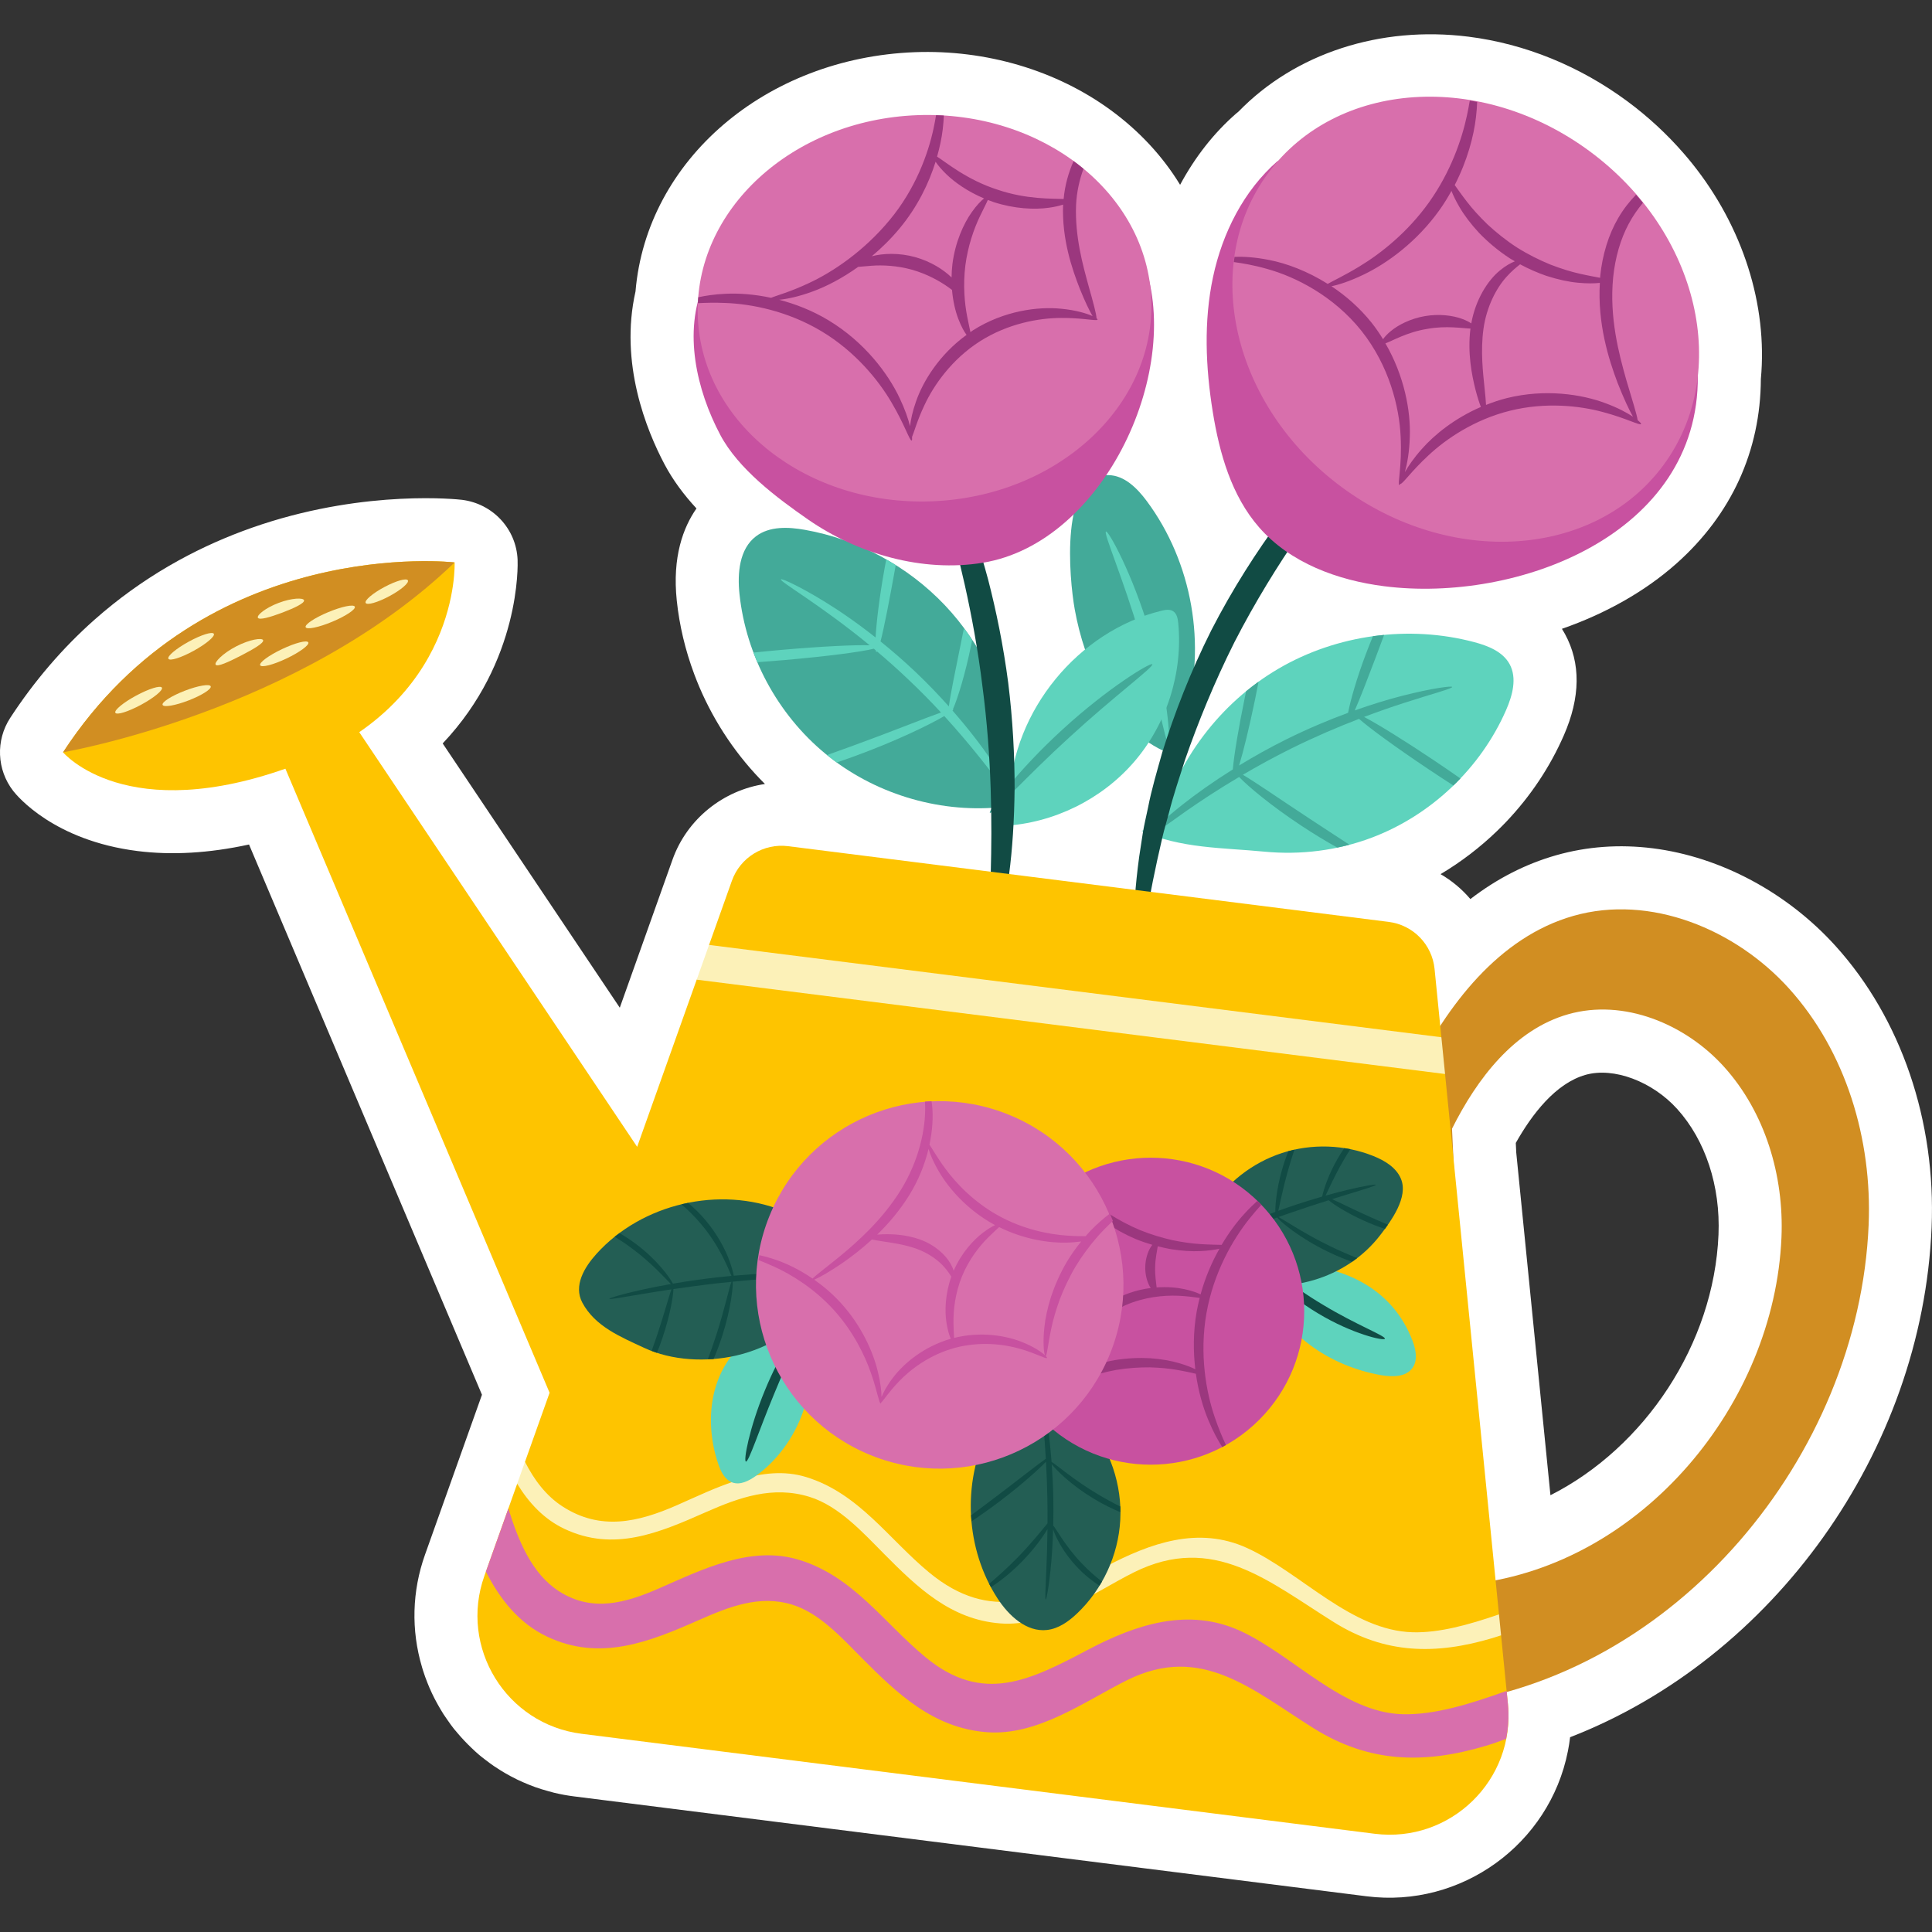 <?xml version="1.0" encoding="UTF-8"?>
<!-- Generator: Adobe Illustrator 25.2.1, SVG Export Plug-In . SVG Version: 6.00 Build 0)  -->
<svg xmlns="http://www.w3.org/2000/svg" xmlns:xlink="http://www.w3.org/1999/xlink" version="1.1" id="Capa_1" x="0px" y="0px" viewBox="0 0 512 512" style="enable-background:new 0 0 512 512;" xml:space="preserve" width="512" height="512">
<rect x="0" y="0" width="512" height="512" fill="#333333" stroke="none"/>
<g>
	<path style="fill:#FFFFFF;" d="M486.476,250.736c-12.85-14.215-30.516-23.665-48.471-25.928c-8.807-1.11-17.424-0.489-25.611,1.843   c-8.077,2.299-15.667,6.181-22.726,11.61c-2.228-2.623-4.898-4.86-7.899-6.603c5.401-3.214,10.475-7.087,15.021-11.489   c0.057-0.059,0.116-0.115,0.172-0.171c0.726-0.707,1.446-1.424,2.168-2.179c6.467-6.8,11.613-14.514,15.298-22.927   c4.426-10.104,4.526-19.154,0.297-26.898c-0.254-0.464-0.521-0.916-0.795-1.35c11.522-4.009,22.011-9.884,30.359-17.314   c14.555-12.952,22.274-29.839,22.359-48.889c1.822-19.611-4.79-40.376-18.218-57.124c-0.721-0.899-1.468-1.788-2.235-2.674   c-4.42-5.094-9.433-9.731-14.901-13.781c-12.599-9.328-27.158-15.254-42.106-17.138c-23.433-2.954-45.98,4.436-60.95,19.832   c-0.222,0.173-0.437,0.353-0.65,0.537c-5.904,5.151-10.926,11.576-14.847,18.884c-4.566-7.496-10.758-14.207-18.351-19.77   c-14.427-10.567-33.031-16.089-51.933-15.379c-39.541,1.493-71.128,28.628-74.038,63.41c-4.304,18.998,2.902,36.76,7.684,45.8   c2.246,4.246,5.167,8.133,8.472,11.707c-3.524,5.053-6.437,12.843-5.222,24.415c0.692,6.571,2.246,13.118,4.617,19.463   c0.031,0.086,0.063,0.172,0.097,0.259c0.402,1.058,0.817,2.111,1.264,3.164c4.125,9.674,10.083,18.458,17.394,25.72   c-11,1.634-20.651,9.229-24.5,20.047l-13.973,39.238l-46.933-70.032c20.705-21.869,19.906-47.428,19.852-48.682   c-0.35-8.202-6.589-14.871-14.76-15.882c-1-0.115-24.836-2.743-52.99,6.494c-6.803,2.234-13.4,5.008-19.606,8.245   c-7.048,3.676-13.741,8.03-19.892,12.935c-1.627,1.296-3.258,2.666-4.86,4.083c-8.438,7.475-15.957,16.231-22.348,26.026   c-3.893,5.967-3.574,13.742,0.793,19.371c1.037,1.336,10.769,13.128,32.911,15.919c9.136,1.152,19.037,0.57,29.578-1.728   l61.731,145.82l-15.091,42.381c-3.446,9.671-3.715,20.003-0.795,29.809c0.092,0.331,0.19,0.658,0.254,0.854   c0.364,1.157,0.776,2.287,1.212,3.371c0.15,0.376,0.3,0.747,0.496,1.209c0.443,1.019,0.909,2.017,1.379,2.927   c0.217,0.424,0.446,0.843,0.752,1.396c0.515,0.925,1.044,1.839,1.621,2.739c0.257,0.399,0.525,0.787,0.936,1.368l0.147,0.211   c0.546,0.792,1.101,1.569,1.671,2.285c0.336,0.425,0.689,0.836,1.066,1.257c1.106,1.302,2.29,2.553,3.481,3.687l0.185,0.176   c0.584,0.562,1.177,1.119,1.832,1.678c0.481,0.411,0.982,0.802,1.487,1.188l0.324,0.247c0.709,0.545,1.421,1.084,2.176,1.599   c0.601,0.412,1.221,0.802,1.818,1.174c0.813,0.504,1.642,0.987,2.565,1.488c0.603,0.323,1.214,0.635,1.889,0.964   c0.911,0.437,1.843,0.843,2.793,1.228c0.007,0.003,0.217,0.089,0.223,0.092c0.559,0.226,1.12,0.449,1.716,0.66   c1.079,0.383,2.188,0.717,3.384,1.049c0.548,0.165,1.099,0.319,1.569,0.428c1.797,0.431,3.51,0.745,5.23,0.962l210.152,26.49   c25.014,3.153,48.434-13.753,53.317-38.479c0.242-1.214,0.436-2.449,0.581-3.678c53.785-20.87,93.315-75.681,95.8-135.089   C513.081,297.093,503.815,269.916,486.476,250.736z M410.884,396.25l-9.063-90.806l-0.12-2.552   c4.297-7.626,10.562-15.793,18.456-18.037c7.514-2.137,17.742,1.771,24.299,9.015c7.506,8.298,11.502,20.449,10.963,33.333   C454.202,356.309,435.776,383.65,410.884,396.25z"/>
	<g>
		<g>
			<path style="fill:#43AA99;" d="M268.332,198.432c-1.746-14.163-8.138-27.714-17.957-38.068     c-9.819-10.355-23.011-17.457-37.061-19.953c-4.424-0.786-9.395-1.002-12.973,1.715c-4.419,3.354-4.954,9.767-4.373,15.284     c1.719,16.341,10.078,31.887,22.762,42.332c12.684,10.445,29.544,15.667,45.912,14.22"/>
		</g>
		<g>
			<path style="fill:#43AA99;" d="M308.174,198.914c-13.613-6.448-20.857-23.437-23.361-37.444     c-1.462-8.178-4.048-35.755,8.939-35.558c4.239,0.064,7.623,3.473,10.152,6.876c12.066,16.235,15.931,38.262,10.113,57.635"/>
		</g>
		<g>
			<path style="fill:#5ED3BD;" d="M309.581,196.705c0.704-0.058-0.166-13.312-4.816-28.937     c-4.584-15.645-11.053-27.246-11.675-26.911c-0.738,0.35,4.527,12.305,9.031,27.692     C306.698,183.914,308.772,196.813,309.581,196.705z"/>
		</g>
		<g>
			<path style="fill:#5ED3BD;" d="M307.263,218.97c4.474-17.344,16.097-32.727,31.558-41.769     c15.461-9.042,34.567-11.631,51.877-7.027c3.657,0.972,7.551,2.508,9.364,5.829c2.025,3.708,0.757,8.316-0.937,12.187     c-6.737,15.389-19.868,27.858-35.584,33.792c-9.05,3.417-18.892,4.641-28.512,3.71c-10.96-1.061-22.213-0.807-32.53-5.516"/>
		</g>
		<path style="fill:#43AA99;" d="M387.024,206.304c-2.206-1.547-4.606-3.194-7.144-4.894c-7.826-5.241-14.766-9.526-18.383-11.418    c3.871-1.464,7.45-2.702,10.569-3.702c7.878-2.537,12.865-3.822,12.776-4.24c-0.065-0.327-5.213,0.286-13.321,2.369    c-3.644,0.931-7.898,2.222-12.497,3.854c1.391-3.135,3.372-8.29,5.582-14.127c0.777-2.063,1.516-4.036,2.197-5.881    c-0.989,0.095-1.977,0.203-2.961,0.34c-0.604,1.448-1.214,2.972-1.815,4.567c-2.499,6.603-4.169,12.517-4.771,15.73    c-5.134,1.889-10.669,4.212-16.319,7.008c-4.497,2.236-8.7,4.596-12.56,6.952c1.146-3.77,2.703-10.137,4.206-17.411    c0.341-1.65,0.658-3.252,0.954-4.799c-1.125,0.812-2.224,1.658-3.296,2.538c-0.119,0.564-0.239,1.128-0.358,1.704    c-1.692,8.192-2.866,15.355-3.173,19.007c-5.26,3.297-9.824,6.552-13.426,9.41c-2.322,1.838-4.251,3.478-5.794,4.86    c-0.073,0.267-0.159,0.53-0.228,0.798l-0.892,0.226c-0.741,0.69-1.367,1.295-1.839,1.784c0.289,0.113,0.576,0.236,0.867,0.343    c1.871-1.3,4.946-3.581,9.045-6.443c3.806-2.664,8.543-5.771,13.941-8.974c2.252,2.406,8.517,7.666,16.537,12.949    c3.368,2.23,6.606,4.172,9.467,5.765c1.08-0.226,2.153-0.477,3.219-0.76c-3.121-2.046-6.995-4.542-11.167-7.305    c-7.602-5.007-14.034-9.475-17.081-11.227c3.951-2.317,8.233-4.673,12.802-6.946c6.319-3.126,12.437-5.729,17.999-7.873    c2.802,2.472,9.805,7.581,18.185,13.193c2.379,1.593,4.668,3.091,6.818,4.469C385.795,207.558,386.419,206.941,387.024,206.304z"/>
		<path style="fill:#5ED3BD;" d="M265.87,208.791l0.42-1.769c-0.96-1.588-2.137-3.438-3.578-5.544    c-2.618-3.835-6.099-8.383-10.289-13.168c0.139-0.134,0.227-0.244,0.199-0.299c-0.01-0.02-0.061-0.019-0.089-0.03    c1.267-2.913,3.283-9.377,4.842-17.093c0.09-0.442,0.173-0.876,0.257-1.311c-0.692-1.051-1.428-2.068-2.177-3.078    c-0.252,1.241-0.513,2.526-0.782,3.84c-1.465,7.253-2.783,13.566-3.219,16.867c-2.664-2.985-5.597-6.047-8.785-9.082    c-3.126-2.963-6.265-5.675-9.32-8.139c0.963-3.702,2.316-10.727,3.774-18.803c0.086-0.478,0.169-0.946,0.252-1.416    c-0.825-0.518-1.671-1.003-2.517-1.485c-0.152,0.792-0.302,1.595-0.448,2.413c-1.363,7.549-2.154,14.261-2.373,18.248    c-5.01-3.953-9.747-7.207-13.723-9.63c-6.728-4.112-11.201-6.073-11.361-5.778c-0.369,0.605,10.423,6.702,23.515,17.471    c-4.003-0.13-12.768,0.299-22.935,1.183c-2.748,0.239-5.383,0.493-7.854,0.753c0.323,0.857,0.659,1.709,1.018,2.552    c2.248-0.159,4.618-0.345,7.075-0.559c11.146-0.969,20.548-2.186,23.797-3.021c0.162,0.135,0.327,0.279,0.489,0.415    c0.047,0.268,0.112,0.426,0.199,0.438c0.052,0.007,0.111-0.04,0.173-0.121c2.729,2.305,5.529,4.786,8.339,7.476    c3.102,2.923,5.967,5.851,8.601,8.691c-4.575,1.613-13.532,5.259-24.012,9.061c-2.124,0.777-4.187,1.515-6.18,2.219    c0.841,0.679,1.7,1.334,2.576,1.967c1.488-0.504,3.001-1.03,4.548-1.596c10.895-3.955,19.867-8.313,23.945-10.699    C257.437,197.622,262.746,204.683,265.87,208.791z"/>
		<g>
			<path style="fill:#5ED3BD;" d="M267.512,211.008c0.97-22.689,18.196-43.724,40.249-49.148c1.052-0.259,2.247-0.463,3.151,0.133     c0.978,0.644,1.22,1.953,1.333,3.119c1.27,13.146-3.043,26.741-11.66,36.751c-8.616,10.01-21.417,16.298-34.606,17"/>
		</g>
		<g>
			<path style="fill:#43AA99;" d="M305.377,176.035c-0.381-0.602-11.749,6.228-23.75,17.247     c-12.042,10.973-19.856,21.689-19.291,22.121c0.624,0.517,9.282-9.276,21.151-20.087     C295.312,184.455,305.836,176.702,305.377,176.035z"/>
		</g>
		<g>
			<path style="fill:#114B44;" d="M262.556,252.064c0.853,0.151,3.22-7.552,4.872-20.437c0.851-6.436,1.366-14.164,1.456-22.761     c0.002-8.595-0.474-18.057-1.696-27.914c-1.285-9.848-3.192-19.128-5.346-27.449c-2.239-8.301-4.672-15.654-7.107-21.672     c-4.825-12.061-9.045-18.926-9.833-18.567c-1.971,0.815,10.739,30.078,15.449,68.556     C265.424,220.254,260.444,251.767,262.556,252.064z"/>
		</g>
		<g>
			<path style="fill:#114B44;" d="M301.257,253.001c1.101,0.061,2.089-9.761,5.444-25.157c0.448-1.978,0.904-3.985,1.366-6.026     c0.479-2.092,1.146-4.23,1.732-6.465c1.111-4.488,2.719-9.16,4.284-14.106c3.415-9.8,7.696-20.381,13.064-31.08     c5.47-10.647,11.486-20.346,17.383-28.886c3.069-4.182,5.893-8.237,8.86-11.782c1.458-1.791,2.791-3.591,4.198-5.213     c1.374-1.577,2.726-3.129,4.058-4.658c10.449-11.793,17.797-18.387,17.097-19.24c-0.485-0.631-8.998,4.666-20.626,15.879     c-1.474,1.467-2.969,2.956-4.489,4.469c-1.548,1.569-3.019,3.326-4.614,5.087c-3.239,3.483-6.319,7.519-9.622,11.725     c-6.362,8.587-12.746,18.507-18.391,29.499c-5.543,11.043-9.786,22.052-12.964,32.255c-1.447,5.148-2.888,10.017-3.788,14.687     c-0.481,2.326-1.031,4.551-1.384,6.727c-0.325,2.12-0.644,4.206-0.959,6.262C299.715,242.984,300.461,252.982,301.257,253.001z"/>
		</g>
		<g>
			<path style="fill:#C851A0;" d="M338.569,42.681c-8.973,7.828-14.628,19.069-17.11,30.769c-2.482,11.7-1.968,23.87-0.067,35.67     c1.778,11.029,4.971,22.273,12.291,30.64c8.246,9.426,20.772,14.022,33.141,15.597c35.241,4.487,83.491-13.674,83.116-55.73"/>
		</g>
		<g>
			<path style="fill:#C851A0;" d="M186.568,75.172c-5.537,12.765-1.996,28.15,4.301,40.056c4.787,9.051,14.968,16.673,23.205,22.396     c13.196,9.168,30.348,14.124,46.374,11.511c32.439-5.29,53.706-51.97,42.243-80.69"/>
		</g>
		
			<ellipse transform="matrix(0.595 -0.804 0.804 0.595 89.187 346.483)" style="fill:#D86FAC;" cx="388.438" cy="84.734" rx="55.306" ry="65.103"/>
		<path style="fill:#9B377E;" d="M433.999,111.349c-0.186-1.413-1.398-5.201-3.022-10.691c-1.936-6.841-4.523-16.525-3.472-27.162    c0.538-5.274,1.967-10.181,4.119-14.178c1.119-2.098,2.414-3.942,3.77-5.554c-0.589-0.735-1.199-1.459-1.821-2.177    c-1.693,1.738-3.322,3.776-4.722,6.185c-2.543,4.335-4.197,9.69-4.775,15.379c-0.015,0.159-0.011,0.31-0.025,0.469    c-1.307-0.253-3.175-0.57-5.436-1.093c-2.272-0.502-4.914-1.322-7.76-2.42c-2.824-1.16-5.839-2.634-8.818-4.507    c-2.953-1.913-5.56-4.026-7.801-6.099c-2.194-2.119-4.051-4.17-5.463-6.019c-1.414-1.815-2.48-3.362-3.259-4.44    c3.358-6.51,5.052-12.971,5.632-17.978c0.18-1.494,0.271-2.837,0.316-4.061c-0.65-0.125-1.299-0.254-1.948-0.36    c-0.204,1.207-0.45,2.54-0.77,4.009c-1.35,6.331-4.32,14.937-10.032,22.954c-5.71,8.018-12.873,13.637-18.415,16.982    c-3.981,2.427-7.062,3.842-8.442,4.645c-5.397-3.397-10.918-5.445-15.459-6.325c-3.838-0.775-6.971-0.928-9.236-0.847    c-0.066,0.463-0.134,0.925-0.188,1.39c2.187,0.298,5.211,0.786,8.839,1.822c7.478,2.071,17.566,7.115,24.984,16.399    c7.387,9.309,10.043,20.271,10.387,28.023c0.411,7.848-0.909,12.71-0.334,12.844c0.051,0.021,0.159-0.118,0.289-0.33    c0.531,0.144,2.766-3.224,7.397-7.512c4.662-4.369,12.178-9.498,21.617-11.849c9.442-2.341,18.485-1.327,24.65,0.351    c6.225,1.655,9.819,3.646,10.095,3.164C434.969,112.26,434.642,111.877,433.999,111.349z M363.491,85.527    c-3.194-3.997-6.871-7.167-10.642-9.671c1.801-0.357,4.841-1.292,8.622-3.132c6.078-2.923,13.967-8.576,20.047-17.118    c1.176-1.65,2.193-3.331,3.131-5.014c0.464,1.177,1.149,2.625,2.112,4.265c1.23,2.135,3.005,4.494,5.23,6.89    c2.27,2.348,5.017,4.704,8.192,6.758c0.423,0.266,0.849,0.499,1.274,0.747c-1.101,0.436-2.47,1.18-3.964,2.424    c-3.265,2.659-6.481,7.78-7.59,14.03c-0.578-0.396-1.411-0.83-2.504-1.224c-2.37-0.866-5.955-1.366-9.805-0.707    c-3.848,0.671-7.057,2.346-8.998,3.958c-0.985,0.81-1.67,1.566-2.072,2.16C365.61,88.413,364.62,86.949,363.491,85.527z     M376.8,118.986c-2.13,2.389-3.575,4.516-4.494,6.137c0.612-2.2,1.203-5.399,1.312-9.468c0.232-6.715-1.425-15.973-6.468-24.663    c1.788-0.622,5.731-2.971,11.032-3.821c5.099-0.945,9.499-0.139,11.501-0.096c-0.797,6.503,0.344,12.264,1.347,16.235    c0.505,1.917,0.992,3.446,1.416,4.537C385.564,110.819,380.184,115.145,376.8,118.986z M425.532,106.876    c-6.285-2.377-15.996-3.905-26.212-1.371c-1.932,0.481-3.749,1.112-5.506,1.804c-0.056-1.14-0.193-2.631-0.388-4.433    c-0.407-4.093-1.106-9.727-0.295-15.701c0.825-5.928,3.453-10.87,6.059-13.751c1.422-1.616,2.757-2.666,3.652-3.379    c2.34,1.259,4.685,2.268,6.921,3.043c3.11,1.008,5.998,1.625,8.452,1.842c2.437,0.234,4.401,0.19,5.763,0.036    c-0.637,10.72,2.274,20.085,4.689,26.47c1.647,4.196,3.114,7.285,4.095,9.003C431.192,109.394,428.778,108.08,425.532,106.876z"/>
		<path style="fill:#D86FAC;" d="M305.109,79.419c1.067,28.258-24.973,52.181-58.16,53.434    c-33.187,1.253-60.956-20.639-62.022-48.897c-1.067-28.258,24.972-52.181,58.16-53.434    C276.274,29.269,304.042,51.161,305.109,79.419z"/>
		<path style="fill:#9B377E;" d="M290.49,84.86c0.014-0.005,0.014-0.039,0.025-0.049c0.191-0.019,0.331-0.055,0.355-0.139    c0.025-0.062-0.094-0.179-0.275-0.315c-0.04-1.132-0.871-4.193-2.116-8.591c-1.483-5.452-3.642-13.046-3.308-21.424    c0.158-3.475,0.904-6.712,1.969-9.612c-0.852-0.703-1.724-1.388-2.623-2.047c-1.328,2.988-2.307,6.375-2.644,10.052    c-3.118-0.119-9.941,0.107-17.449-2.445c-8.196-2.606-13.804-7.364-16.087-8.779c0.723-2.554,1.225-4.981,1.485-7.136    c0.17-1.367,0.257-2.599,0.311-3.758c-0.686-0.042-1.375-0.072-2.068-0.094c-0.177,1.071-0.378,2.199-0.644,3.438    c-1.443,6.832-4.845,16.155-11.651,24.346c-6.803,8.222-15.011,13.746-21.349,16.691c-4.968,2.357-8.708,3.34-10.072,3.924    c-4.459-0.955-8.627-1.241-12.057-1.066c-2.971,0.134-5.396,0.509-7.256,0.93c-0.041,0.518-0.058,1.041-0.08,1.562    c1.887-0.098,4.348-0.187,7.33-0.055c6.861,0.263,16.458,2.119,25.432,7.501c8.969,5.39,15.119,12.989,18.577,18.921    c3.521,5.959,4.777,10.181,5.315,10.025c0.1-0.019,0.138-0.363,0.093-0.956c0.525-1.184,1.342-4.315,3.289-8.416    c2.458-5.276,7.227-12.134,14.685-16.906c7.47-4.755,15.699-6.191,21.519-6.199c4.776-0.04,8.036,0.596,9.189,0.555    C290.419,84.83,290.464,84.87,290.49,84.86z M238.427,60.501c4.734-5.698,7.737-11.955,9.515-17.634    c0.58,0.87,1.503,2,2.804,3.263c2.248,2.197,5.731,4.648,10.035,6.457c-0.825,0.643-2,1.851-3.273,3.665    c-2.166,3.057-4.367,7.942-5.101,13.69c-0.152,1.222-0.216,2.415-0.232,3.582c-2.147-2.071-5.486-4.216-9.587-5.372    c-4.387-1.221-8.611-1.019-11.56-0.241C233.588,65.758,236.101,63.314,238.427,60.501z M242.741,106.431    c-0.923,2.62-1.373,4.818-1.573,6.494c-0.485-1.91-1.322-4.414-2.727-7.364c-3.053-6.51-9.311-14.932-18.951-20.724    c-4.308-2.585-8.752-4.29-13.002-5.394c2.044-0.205,5.105-0.802,8.881-2.203c3.633-1.316,7.839-3.497,12.06-6.52    c0.829-0.041,2.045-0.194,3.577-0.298c2.783-0.203,6.613-0.07,10.652,1.047c4.032,1.143,7.375,3.018,9.647,4.637    c0.367,0.259,0.669,0.485,0.987,0.72c0.257,2.972,0.881,5.613,1.658,7.643c0.757,2.006,1.566,3.435,2.197,4.277    C248.966,93.939,244.611,101,242.741,106.431z M281.295,81.826c-6.153-0.637-15.246,0.491-23.473,5.728    c-0.229,0.146-0.427,0.313-0.651,0.463c-0.191-0.998-0.536-2.422-0.874-4.204c-0.665-3.426-1.116-8.215-0.472-13.441    c0.673-5.222,2.299-9.75,3.793-12.903c0.966-2.06,1.802-3.573,2.163-4.479c0.514,0.198,1.03,0.395,1.565,0.572    c5.505,1.801,10.84,2.016,14.554,1.5c1.591-0.215,2.869-0.524,3.828-0.838c-0.34,9.169,2.359,17.002,4.441,22.32    c1.379,3.407,2.575,5.895,3.375,7.224C288.013,83.077,285.196,82.202,281.295,81.826z"/>
		<g>
			<g>
				<path style="fill:#D18E22;" d="M495.209,324.595c0.945-22.586-5.967-45.887-21.126-62.658      c-14.194-15.703-36.756-25.019-57.114-19.221c-19.761,5.628-33.426,23.639-42.616,42.015l7.85,167.056      C443.999,444.477,492.643,385.954,495.209,324.595z M390.481,419.718L384.8,299.116c6.638-13.266,16.509-26.268,30.784-30.33      c14.706-4.185,31.006,2.542,41.261,13.88c10.952,12.108,15.946,28.93,15.265,45.235      C470.259,372.197,435.122,414.443,390.481,419.718z"/>
			</g>
		</g>
		<path style="fill:#FEC400;" d="M399.614,451.546l-1.813-18.165l-4.214-2.333l3.666-3.154l-14.298-143.271l-7.397-6.355    l6.418-3.457l-1.8-18.036c-0.647-6.478-5.685-11.649-12.145-12.464l-159.175-20.065c-6.502-0.819-12.698,2.994-14.896,9.167    l-6.053,17l2.866,4.789l-6.145,4.419l-15.774,44.3L93.002,190.741l-19.071,8.949l71.716,169.406l-6.532,18.345l0.308,4.961    l-2.372,0.834l-8.679,24.373c-6.759,18.982,5.774,39.346,25.764,41.866l210.154,26.491    C384.387,488.499,401.626,471.701,399.614,451.546z"/>
		<path style="fill:#FEC400;" d="M16.705,199.365c0,0,16.716,20,61.05,3.584c44.335-16.416,42.724-53.9,42.724-53.9    S54.542,141.388,16.705,199.365z"/>
		<path style="fill:#FCF1B8;" d="M184.628,259.624c66.109,8.333,132.218,16.667,198.328,25l-0.972-9.744    c-64.692-8.155-129.384-16.309-194.077-24.464L184.628,259.624z"/>
		<path style="fill:#FCF1B8;" d="M374.436,432.57c-16.419-0.427-29.631-15.778-43.93-22.323c-12.957-5.932-25.751-1.267-37.53,4.948    c-16.563,8.739-30.434,14.982-46.706,1.555c-10.822-8.93-18.599-20.976-32.592-25.304c-11.712-3.623-24.016,2.963-34.416,7.508    c-10.215,4.464-20.097,6.751-30.11,0.322c-4.444-2.853-7.602-7.107-10.023-11.88l-2.072,5.818    c3.093,5.053,7.081,9.37,12.487,11.933c13.094,6.209,25.054,1.102,37.451-4.379c8.931-3.949,17.787-7.099,27.542-4.082    c7.782,2.407,14.188,9.508,19.735,15.099c8.879,8.95,17.684,17.411,30.818,18.438c12.65,0.99,24.702-8.201,35.4-13.531    c21.054-10.489,35.775,2.452,53.044,13.231c13.538,8.45,26.963,8.657,41.964,4.19c0.755-0.225,1.525-0.473,2.303-0.732    l-0.554-5.548C389.152,430.616,381.381,432.751,374.436,432.57z"/>
		<path style="fill:#D86FAC;" d="M399.614,451.546l-0.343-3.439c-9.635,3.452-19.042,6.4-27.572,6.179    c-15.849-0.412-29.144-15.735-43.001-22.078c-13.822-6.327-27.7-1.694-40.312,4.961c-15.451,8.153-27.921,14.549-43.12,2.007    c-11.085-9.147-19.047-21.331-33.396-25.769c-12.851-3.975-25.688,2.492-37.198,7.521c-8.9,3.89-17.726,6.424-26.525,0.775    c-7.282-4.675-10.821-13.534-13.427-21.92l-5.952,16.716c3.693,7.264,8.733,13.673,16.217,17.222    c13.997,6.637,26.969,1.472,40.233-4.392c7.922-3.503,16.065-6.759,24.76-4.069c7.205,2.229,13.143,8.807,18.283,13.988    c9.535,9.612,19.066,18.69,33.198,19.795c13.484,1.055,25.819-8.094,37.253-13.79c19.695-9.812,33.287,2.685,49.459,12.779    c14.716,9.185,29.218,9.505,45.549,4.642c1.729-0.515,3.54-1.149,5.413-1.857C399.719,457.848,399.934,454.748,399.614,451.546z"/>
		<path style="fill:#D18E22;" d="M120.479,149.048c0,0-65.937-7.66-103.774,50.317C16.705,199.365,79.302,188.721,120.479,149.048z"/>
		<g>
			<g>
				<path style="fill:#FCF1B8;" d="M56.668,167.964c-0.367-0.667-3.359,0.272-6.684,2.099c-3.325,1.826-5.723,3.848-5.357,4.515      s3.359-0.273,6.684-2.099C54.636,170.652,57.035,168.631,56.668,167.964z"/>
			</g>
			<g>
				<path style="fill:#FCF1B8;" d="M69.727,169.662c-0.239-0.711-3.54-0.229-7.122,1.629c-3.587,1.846-5.89,4.261-5.448,4.866      c0.45,0.628,3.326-0.677,6.713-2.418C67.251,171.984,69.979,170.392,69.727,169.662z"/>
			</g>
			<g>
				<path style="fill:#FCF1B8;" d="M81.702,170.243c-0.327-0.688-3.446,0.11-6.968,1.782c-3.522,1.672-6.113,3.585-5.786,4.272      c0.326,0.688,3.446-0.11,6.968-1.782C79.438,172.844,82.029,170.931,81.702,170.243z"/>
			</g>
			<g>
				<path style="fill:#FCF1B8;" d="M108.097,153.802c-0.359-0.671-3.156,0.125-6.247,1.778c-3.091,1.653-5.306,3.537-4.946,4.208      c0.359,0.671,3.156-0.125,6.246-1.778C106.242,156.358,108.456,154.473,108.097,153.802z"/>
			</g>
			<g>
				<path style="fill:#FCF1B8;" d="M55.841,181.883c-0.274-0.71-3.351-0.186-6.873,1.172c-3.522,1.358-6.155,3.034-5.881,3.744      c0.274,0.71,3.351,0.185,6.873-1.172C53.482,184.27,56.115,182.593,55.841,181.883z"/>
			</g>
			<g>
				<path style="fill:#FCF1B8;" d="M42.902,182.226c-0.384-0.657-3.439,0.291-6.823,2.119c-3.384,1.828-5.853,3.862-5.514,4.544      c0.339,0.681,3.394-0.267,6.823-2.119C40.817,184.918,43.286,182.883,42.902,182.226z"/>
			</g>
			<g>
				<path style="fill:#FCF1B8;" d="M80.571,159.083c-0.171-0.732-3.251-0.63-6.727,0.691c-3.479,1.311-5.854,3.275-5.498,3.937      c0.361,0.68,3.178-0.118,6.474-1.359C78.111,161.098,80.751,159.832,80.571,159.083z"/>
			</g>
			<g>
				<path style="fill:#FCF1B8;" d="M94.03,160.779c-0.293-0.702-3.447-0.055-7.045,1.446c-3.598,1.501-6.277,3.288-5.984,3.99      c0.293,0.702,3.447,0.055,7.045-1.446C91.644,163.268,94.323,161.482,94.03,160.779z"/>
			</g>
		</g>
		<g>
			<g>
				<path style="fill:#5ED3BD;" d="M343.31,334.969c13.639,0.941,25.872,6.847,31.022,20.348c0.893,2.341,1.442,5.168-0.017,7.205      c-1.737,2.427-5.311,2.432-8.252,1.923c-13.41-2.324-26.764-10.91-30.838-24.554"/>
			</g>
			<g>
				<path style="fill:#5ED3BD;" d="M203.837,351.874c-14.681,6.037-18.198,22.281-13.465,36.17c0.684,2.007,1.753,4.159,3.759,4.846      c2.061,0.705,4.278-0.419,6.058-1.673c11.131-7.839,18.728-25.127,11.403-37.868"/>
			</g>
			<g>
				<path style="fill:#235E54;" d="M320.638,320.483c4.376-6.988,11.262-12.367,19.101-14.922s16.572-2.267,24.226,0.799      c3.001,1.203,6.031,3.026,7.287,6.005c2.062,4.891-2.582,11.187-5.469,14.945c-8.968,11.675-24.895,16.127-39.007,11.861"/>
			</g>
			<g>
				<path style="fill:#114B44;" d="M367.007,354.778c0.239-0.735-7.58-3.676-16.312-8.942c-8.769-5.204-15.058-10.703-15.593-10.144      c-0.501,0.455,5.163,6.999,14.245,12.397C358.398,353.538,366.842,355.435,367.007,354.778z"/>
			</g>
			<g>
				<path style="fill:#235E54;" d="M261.809,379.297c-6.878,13.858-5.877,31.312,2.54,44.293c2.981,4.598,7.702,8.997,13.146,8.369      c3.04-0.351,5.683-2.239,7.907-4.342c6.78-6.41,10.979-15.477,11.481-24.794c0.502-9.317-2.698-18.783-8.75-25.884"/>
			</g>
			<g>
				<path style="fill:#114B44;" d="M212.377,351.626c-0.59-0.365-5.595,6.884-9.696,16.89c-4.136,9.99-5.688,18.662-5.012,18.819      c0.732,0.189,3.384-8.029,7.44-17.819C209.125,359.709,213.03,352.007,212.377,351.626z"/>
			</g>
			<path style="fill:#114B44;" d="M361.896,321.963c-3.818-1.731-7.057-3.373-8.884-4.174c1.761-0.553,3.391-1.055,4.825-1.492     c4.207-1.284,6.816-2.087,6.763-2.308c-0.048-0.202-2.753,0.219-7.055,1.234c-1.826,0.43-3.951,0.981-6.265,1.634     c0.917-1.888,2.419-5.278,4.548-8.968c0.68-1.197,1.363-2.303,2.022-3.34c-0.535-0.108-1.075-0.18-1.614-0.263     c-0.598,0.879-1.196,1.804-1.774,2.82c-2.4,4.163-3.673,8.06-4.071,10.003c-2.902,0.836-6.086,1.831-9.409,2.984     c-0.752,0.261-1.492,0.525-2.221,0.789c0.488-2.049,1.21-5.821,2.405-10.094c0.621-2.27,1.284-4.346,1.869-6.11     c-0.54,0.119-1.07,0.271-1.604,0.415c-0.623,1.555-1.248,3.322-1.783,5.275c-1.295,4.642-1.696,8.772-1.676,10.804     c-5.128,1.883-9.647,3.796-13.004,5.365c-0.738,0.345-1.399,0.664-2.022,0.969l0.295,0.898c0.667-0.258,1.377-0.535,2.165-0.842     c3.432-1.342,7.973-3.089,13.075-4.914c0.673,0.987,5.919,5.452,13.415,9.06c2.244,1.096,4.418,1.978,6.403,2.684     c0.46-0.318,0.912-0.648,1.357-0.989c-2.134-0.851-4.556-1.881-7.074-3.112c-6.994-3.362-12.328-7.09-13.789-7.755     c0.888-0.317,1.787-0.635,2.706-0.954c3.807-1.32,7.411-2.495,10.602-3.504c1.387,1.15,4.811,3.355,9.142,5.32     c2.089,0.956,4.071,1.708,5.776,2.272c0.26-0.354,0.523-0.724,0.787-1.102C366.115,323.837,364.075,322.961,361.896,321.963z"/>
			<g>
				<path style="fill:#235E54;" d="M207.363,320.82c-16.663-6.65-37.23-1.877-49.262,11.432c-3.22,3.562-6.181,8.446-3.78,12.955      c3.381,6.346,10.236,9.112,16.385,11.985c7.349,3.434,16.552,3.844,24.364,2.05c8.985-2.063,17.198-7.332,22.821-14.638"/>
			</g>
			<path style="fill:#114B44;" d="M296.893,400.745c-0.002-0.499,0.022-0.998,0-1.496c-1.904-0.954-4.057-2.104-6.279-3.46     c-6.114-3.671-10.619-7.598-11.94-8.372c-0.278-3.619-0.64-6.872-1.023-9.54l-1.111,0.099c0.207,2.448,0.427,5.369,0.614,8.612     c-2.154,1.478-7.146,5.466-13.112,9.974c-2.412,1.831-4.7,3.531-6.703,5.018c0.028,0.528,0.082,1.053,0.128,1.58     c2.246-1.487,4.828-3.295,7.526-5.342c5.668-4.282,10.211-8.37,12.204-10.438c0.164,2.976,0.299,6.196,0.368,9.576     c0.045,2.339,0.053,4.595,0.04,6.758c-1.501,1.771-4.244,5.282-7.824,8.932c-2.928,3.025-5.741,5.45-7.623,7.087     c0.151,0.297,0.296,0.596,0.454,0.889c2.13-1.367,5.219-3.699,8.298-6.877c3.096-3.16,5.374-6.336,6.685-8.501     c-0.046,4.091-0.171,7.76-0.305,10.731c-0.216,4.869-0.391,7.889-0.161,7.914c0.202,0.023,0.769-2.958,1.272-7.834     c0.307-2.965,0.566-6.639,0.69-10.743c0.643,1.954,2.636,6.092,6.361,9.993c2,2.13,4.096,3.752,5.908,4.917     c0.223-0.363,0.457-0.718,0.668-1.089c-1.633-1.274-3.555-2.906-5.432-4.911c-4.305-4.495-6.701-9.115-7.479-9.923     c0.057-2.347,0.073-4.815,0.024-7.376c-0.063-3.122-0.216-6.104-0.419-8.886c1.251,1.614,5.276,5.611,11.078,9.098     C292.31,398.668,294.756,399.855,296.893,400.745z"/>
			
				<ellipse transform="matrix(0.707 -0.707 0.707 0.707 -156.369 317.462)" style="fill:#C851A0;" cx="305.026" cy="347.485" rx="40.684" ry="40.684"/>
			<path style="fill:#114B44;" d="M215.03,338.143l-0.362-0.818c-1.162-0.032-2.5-0.052-4.033-0.048     c-4.289,0.009-9.924,0.232-16.179,0.795c-0.17-0.894-0.51-2.203-1.096-3.819c-1.099-3.053-3.202-7.108-6.416-10.927     c-1.482-1.749-3.05-3.247-4.589-4.541c-0.59,0.119-1.181,0.233-1.767,0.375c1.688,1.44,3.463,3.152,5.152,5.182     c4.728,5.518,7.046,11.309,8.109,13.784c-1.248,0.116-2.51,0.241-3.801,0.385c-4.194,0.474-8.152,1.057-11.72,1.671     c-0.851-1.668-4.266-6.433-9.918-10.605c-1.434-1.076-2.864-1.995-4.235-2.785c-0.427,0.317-0.864,0.619-1.279,0.951     c1.456,0.893,3.007,1.919,4.574,3.097c5.229,3.852,8.836,7.989,10.327,9.435c-3.031,0.53-5.778,1.08-8.094,1.603     c-5.151,1.159-8.274,2.119-8.228,2.318c0.052,0.225,3.26-0.35,8.441-1.225c2.309-0.391,5.029-0.83,8.021-1.277     c-0.676,1.788-1.943,6.642-3.826,12.228c-0.476,1.432-0.955,2.798-1.415,4.075c0.465,0.177,0.929,0.351,1.405,0.506     c0.511-1.267,1.022-2.634,1.503-4.081c1.974-5.862,2.826-11.025,2.861-12.807c3.585-0.529,7.555-1.066,11.758-1.54     c1.231-0.138,2.436-0.263,3.628-0.383c-0.574,1.319-1.77,7.095-3.934,13.798c-0.782,2.465-1.598,4.749-2.332,6.727     c0.51-0.022,1.021-0.029,1.527-0.07c0.784-1.824,1.584-3.909,2.305-6.176c2.253-6.987,2.912-13.048,2.742-14.309     c6.39-0.636,12.143-1.027,16.508-1.273C212.35,338.295,213.8,338.216,215.03,338.143z"/>
			<path style="fill:#9B377E;" d="M331.213,322.842c1.092-1.368,2.13-2.558,3.079-3.592c-0.342-0.355-0.71-0.685-1.065-1.028     c-1.063,0.961-2.217,2.09-3.43,3.42c-2.012,2.182-4.117,4.983-6.056,8.26c-1.203-0.048-3.136-0.042-5.628-0.208     c-2.125-0.123-4.634-0.469-7.373-1.029c-2.729-0.616-5.682-1.479-8.67-2.694c-2.972-1.252-5.671-2.729-8.037-4.222     c-2.334-1.539-4.353-3.068-5.944-4.483c-2.281-1.994-3.808-3.592-4.628-4.27c-0.17,0.106-0.334,0.219-0.501,0.328     c0.432,0.971,1.666,2.909,3.838,5.275c1.493,1.651,3.49,3.415,5.877,5.152c2.418,1.689,5.245,3.322,8.392,4.646     c1.45,0.59,2.896,1.077,4.32,1.492c-0.147,0.186-0.297,0.384-0.448,0.628c-0.727,1.162-1.372,3.015-1.433,5.131     c-0.056,2.116,0.487,4.002,1.149,5.202c0.102,0.187,0.205,0.329,0.307,0.485c-1.838,0.236-3.755,0.654-5.687,1.337     c-5.497,1.942-9.638,5.426-11.976,8.33c-2.378,2.922-3.158,5.143-2.878,5.298c0.341,0.21,1.668-1.613,4.235-4.032     c2.541-2.419,6.493-5.353,11.494-7.121c5.001-1.767,9.919-1.968,13.416-1.683c1.876,0.143,3.355,0.373,4.362,0.502     c-0.3,1.188-0.579,2.393-0.797,3.637c-0.941,5.379-0.923,10.554-0.359,15.255c-1.065-0.509-2.506-1.084-4.33-1.613     c-2.104-0.628-4.694-1.081-7.599-1.298c-2.905-0.16-6.125-0.048-9.448,0.504c-3.315,0.592-6.387,1.565-9.071,2.688     c-2.664,1.177-4.954,2.471-6.726,3.766c-3.572,2.568-5.237,4.745-5.023,4.961c0.281,0.31,2.363-1.341,6.015-3.392     c1.816-1.042,4.073-2.098,6.637-3.091c2.586-0.94,5.492-1.786,8.614-2.345c3.13-0.518,6.151-0.694,8.902-0.674     c2.749,0.078,5.229,0.318,7.289,0.692c2.063,0.355,3.722,0.747,4.886,1.003c0.675,4.742,1.903,8.948,3.298,12.267     c1.281,3.096,2.599,5.468,3.697,7.173c0.331-0.174,0.648-0.37,0.973-0.553c-0.836-1.8-1.896-4.215-2.93-7.268     c-2.336-6.768-4.126-16.83-2.24-27.621C321.61,337.266,326.714,328.413,331.213,322.842z M318.168,343.031     c-0.943-0.46-2.402-0.995-4.343-1.405c-1.996-0.432-4.53-0.644-7.309-0.443c-0.105-1.224-0.478-3.197-0.388-5.463     c0.035-2.276,0.518-4.229,0.689-5.445c1.181,0.303,2.347,0.568,3.468,0.766c2.916,0.459,5.576,0.623,7.799,0.51     c2.157-0.094,3.876-0.351,5.079-0.625C321.169,334.467,319.397,338.523,318.168,343.031z"/>
			<g>
				
					<ellipse transform="matrix(0.376 -0.926 0.926 0.376 -159.954 443.328)" style="fill:#D86FAC;" cx="249.27" cy="340.457" rx="48.711" ry="48.711"/>
			</g>
			<path style="fill:#C851A0;" d="M294.144,321.602c-1.643,1.224-3.387,2.752-5.159,4.564c-0.429,0.457-0.858,0.944-1.286,1.435     c-1.306,0.004-2.963-0.012-4.93-0.153c-4.879-0.326-11.642-1.682-18.153-5.274c-6.511-3.592-11.265-8.59-14.142-12.544     c-2.231-3.034-3.507-5.396-4.157-6.271c0.808-3.808,1.016-7.385,0.709-10.341c-0.038-0.415-0.1-0.783-0.151-1.173     c-0.585,0.028-1.173,0.035-1.754,0.084c0.018,0.392,0.045,0.768,0.051,1.184c0.155,6.005-1.61,14.455-6.477,22.297     c-4.891,7.851-11.301,13.553-16.022,17.446c-3.739,3.055-6.446,5.073-7.345,5.968c-3.368-2.3-6.711-3.921-9.526-4.895     c-1.755-0.616-3.285-1.021-4.555-1.285c-0.07,0.434-0.171,0.855-0.23,1.293c1.153,0.445,2.524,0.995,4.085,1.712     c4.603,2.087,10.672,5.788,15.841,11.478c5.171,5.689,8.274,12.084,9.911,16.866c1.667,4.799,2.125,7.981,2.537,7.935     c0.045-0.002,0.086-0.097,0.122-0.237c0.593-0.5,1.991-2.748,4.664-5.535c3.095-3.273,8.24-7.16,14.854-8.952     c6.618-1.78,13.02-1.009,17.342,0.261c4.371,1.253,6.863,2.764,7.088,2.406c0.047-0.06-0.068-0.249-0.332-0.521     c0.376-0.28,0.571-3.054,1.471-7.281c0.455-2.232,1.207-4.837,2.226-7.652c1.075-2.796,2.45-5.79,4.205-8.765     c1.745-2.875,3.676-5.436,5.582-7.664c0.14-0.08,0.233-0.151,0.222-0.198c-0.002-0.011-0.028-0.015-0.034-0.024     c1.424-1.586,2.815-2.993,4.132-4.202C294.688,322.901,294.418,322.252,294.144,321.602z M240.927,316.791     c2.522-4.056,4.178-8.301,5.15-12.323c0.389,1.352,1.263,3.532,2.853,6.193c2.598,4.399,7.448,9.967,14.418,13.811     c0.122,0.067,0.245,0.119,0.367,0.185c-0.84,0.403-1.903,1.025-3.115,1.94c-2.644,1.974-5.83,5.468-7.864,10.156     c-0.179-0.554-0.438-1.175-0.826-1.856c-1.31-2.362-4.209-5.011-8.068-6.403c-3.837-1.373-7.467-1.474-9.988-1.393     c-0.507,0.021-0.963,0.053-1.387,0.089C235.422,324.314,238.381,320.872,240.927,316.791z M236.777,364.937     c-1.697,2.181-2.673,4.048-3.163,5.291c-0.014-1.464-0.248-3.792-0.982-6.767c-1.236-5.112-4.248-12.051-9.747-18.1     c-2.245-2.472-4.676-4.525-7.107-6.23c1.321-0.545,4.211-2.148,8.018-4.799c2.19-1.541,4.715-3.498,7.29-5.858     c0.676,0.158,1.573,0.316,2.663,0.478c2.448,0.384,5.815,0.789,9.192,2.006c3.35,1.216,5.957,3.229,7.447,5.002     c0.813,0.941,1.347,1.784,1.731,2.359c-1.639,4.592-1.78,9.091-1.29,12.231c0.292,1.936,0.746,3.365,1.141,4.24     C244.914,356.808,239.633,361.217,236.777,364.937z M282.779,334.304c-1.852,3.136-3.236,6.332-4.236,9.316     c-0.944,3.005-1.538,5.786-1.774,8.149c-0.423,3.94-0.143,6.594,0.137,7.373c-0.891-0.826-2.855-2.198-5.934-3.435     c-4.318-1.769-11.054-2.915-18.13-1.146c-0.034-0.929-0.149-2.344-0.16-4.153c-0.034-3.209,0.425-7.67,2.253-12.153     c1.828-4.483,4.62-7.993,6.889-10.262c1.235-1.247,2.281-2.161,2.959-2.8c6.523,3.243,13.181,4.248,17.938,4.111     c1.454-0.035,2.717-0.151,3.81-0.3C285.221,330.622,283.945,332.38,282.779,334.304z"/>
		</g>
	</g>
</g>















</svg>
